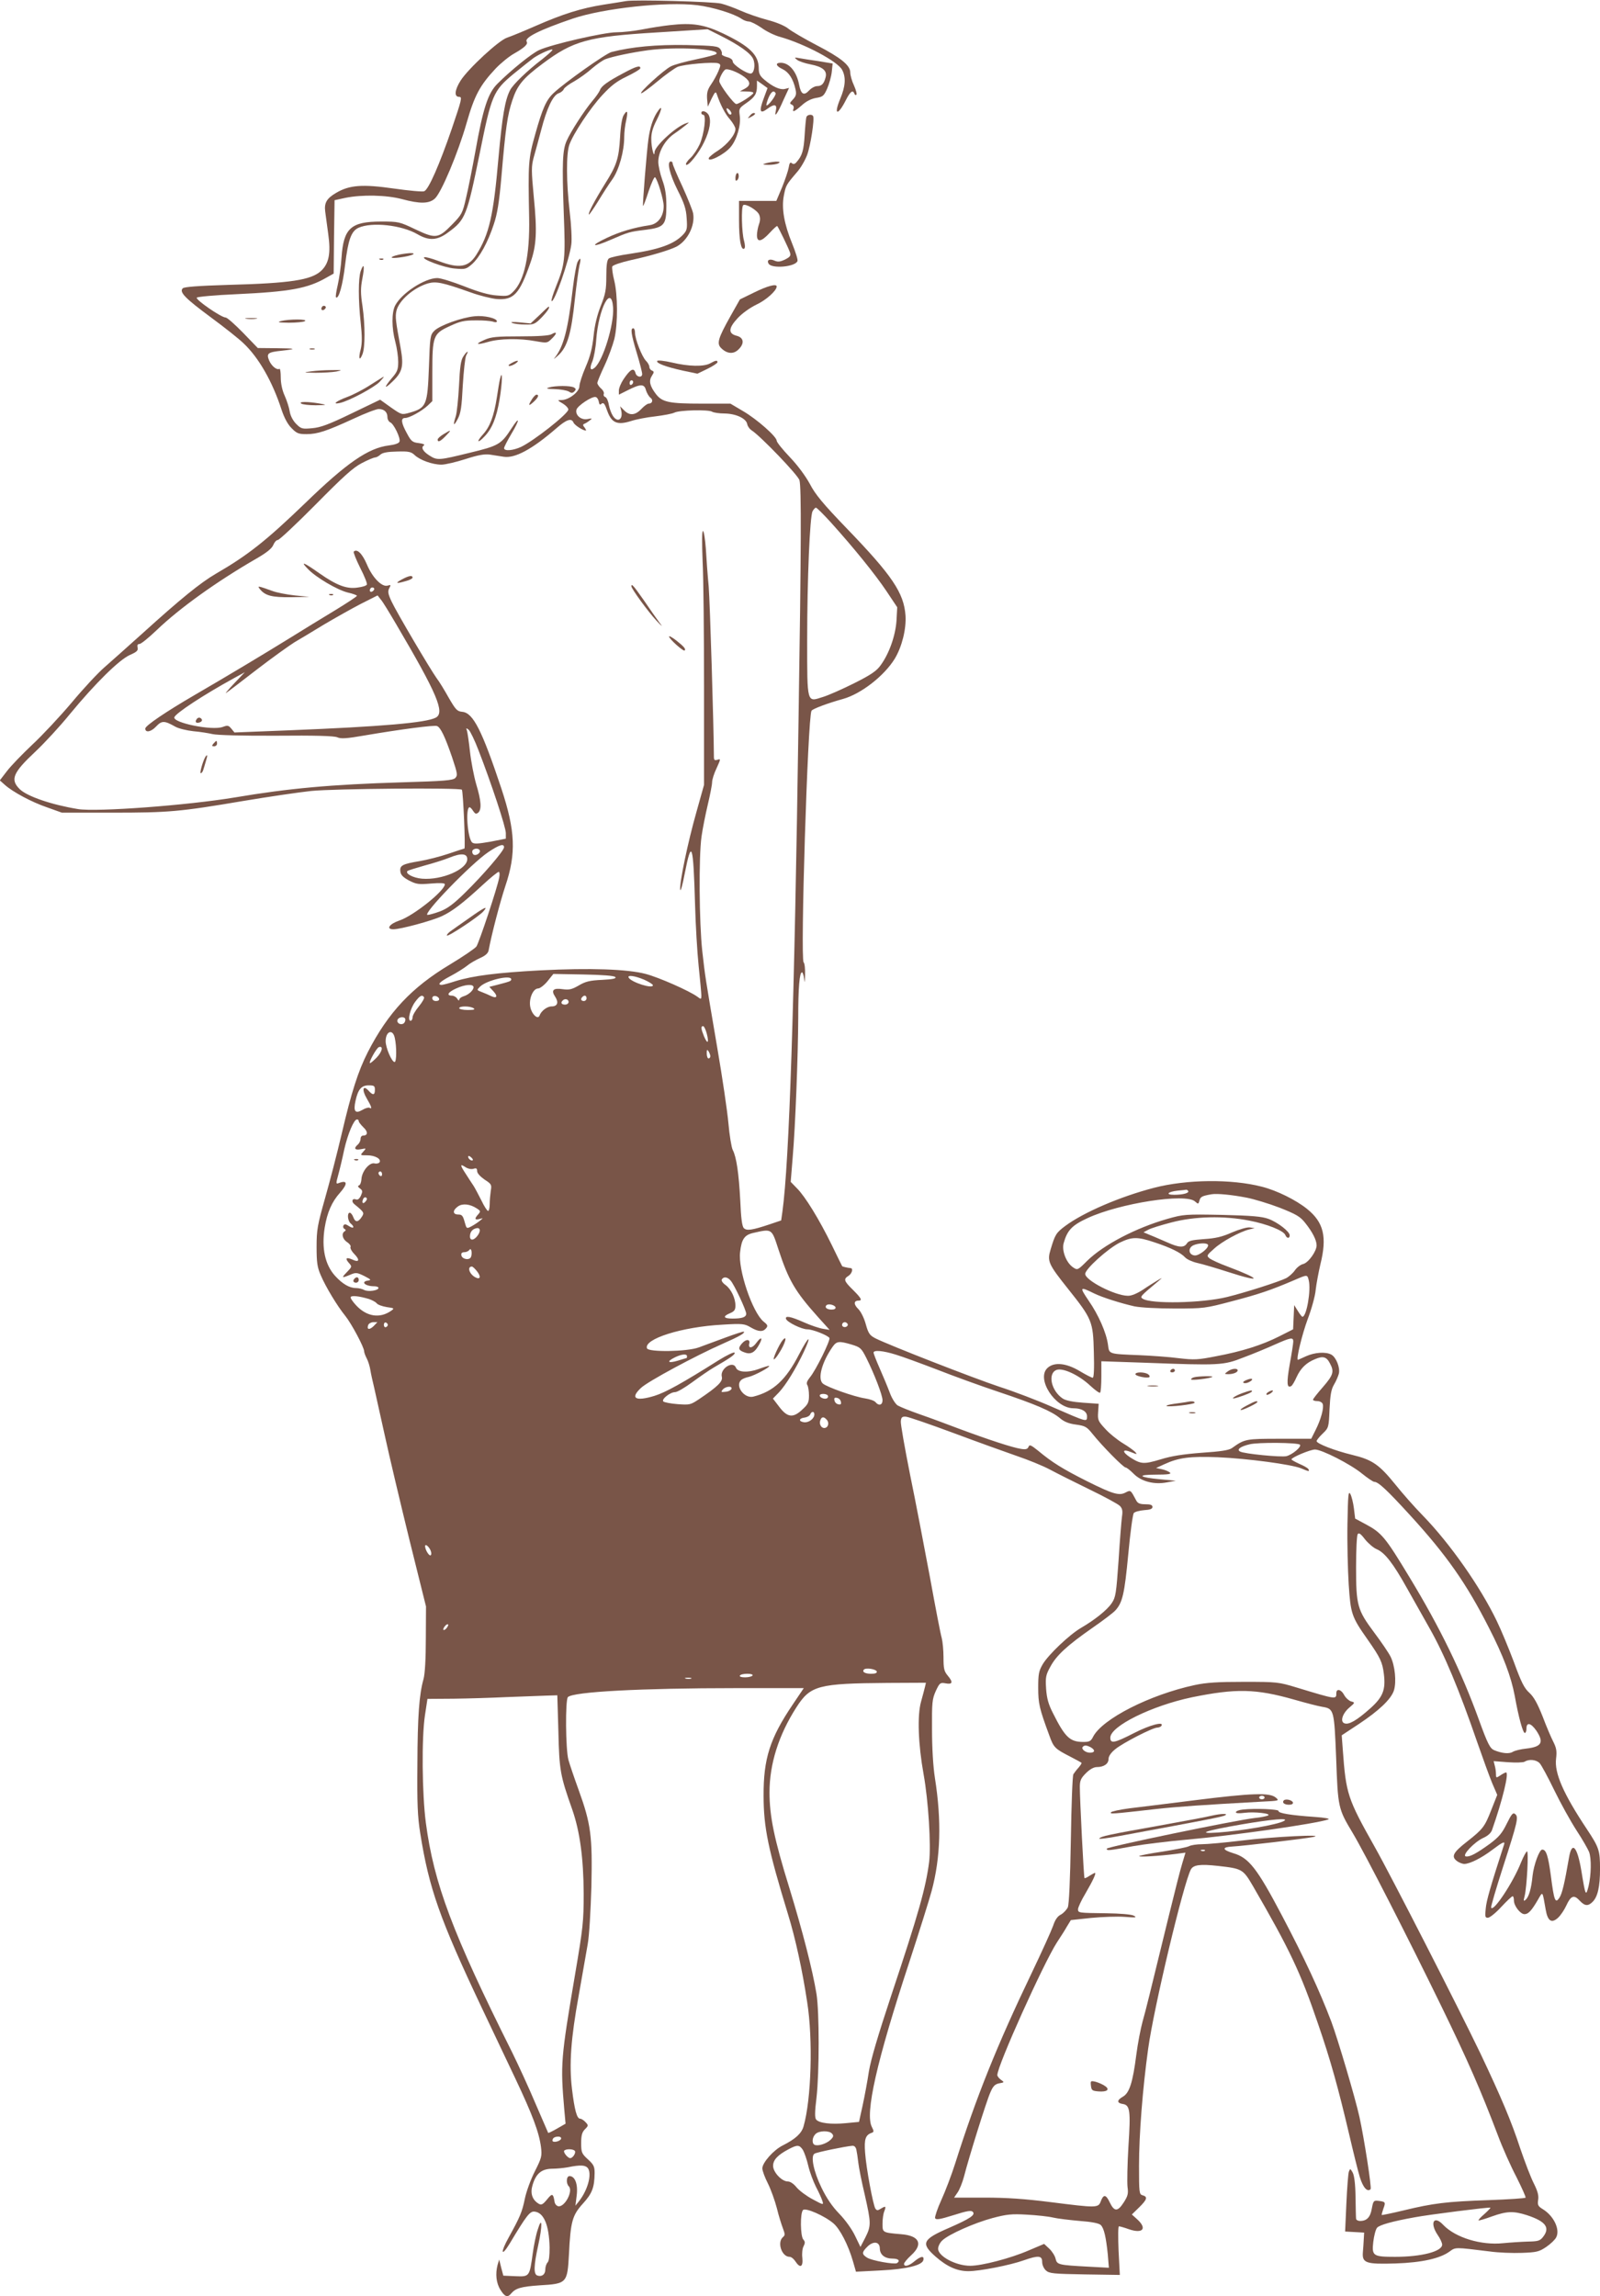 <?xml version="1.0" standalone="no"?>
<!DOCTYPE svg PUBLIC "-//W3C//DTD SVG 20010904//EN"
 "http://www.w3.org/TR/2001/REC-SVG-20010904/DTD/svg10.dtd">
<svg version="1.0" xmlns="http://www.w3.org/2000/svg"
 width="892pt" height="1280pt" viewBox="0 0 892 1280"
 preserveAspectRatio="xMidYMid meet">
<g transform="translate(0,1280) scale(0.1,-0.1)"
fill="#795548" stroke="none">
<path d="M3490 12794 c-14 -2 -70 -12 -125 -20 -126 -20 -227 -52 -380 -119
-66 -29 -137 -58 -158 -65 -45 -14 -216 -172 -259 -239 -34 -54 -37 -91 -8
-91 18 0 14 -15 -41 -177 -69 -201 -130 -340 -154 -349 -9 -4 -85 3 -169 15
-175 25 -247 20 -322 -24 -53 -31 -67 -56 -61 -104 3 -20 10 -76 17 -126 15
-107 4 -164 -40 -205 -55 -51 -172 -69 -517 -78 -166 -5 -246 -11 -254 -19
-21 -21 12 -55 158 -163 76 -56 158 -121 181 -144 84 -79 161 -213 212 -371
15 -45 35 -82 56 -102 28 -29 39 -33 83 -33 61 0 112 17 262 86 64 30 127 54
140 54 31 0 49 -17 49 -46 0 -12 7 -24 15 -28 20 -7 60 -90 52 -108 -3 -9 -26
-17 -59 -21 -114 -14 -234 -96 -467 -322 -217 -209 -319 -290 -499 -394 -84
-49 -195 -139 -407 -331 -82 -74 -179 -160 -213 -190 -35 -30 -117 -118 -182
-196 -65 -77 -164 -183 -220 -235 -55 -52 -119 -118 -141 -147 l-40 -52 28
-25 c45 -40 149 -96 237 -126 l81 -29 278 0 c319 0 377 5 732 65 143 24 314
49 380 56 126 13 828 19 840 7 7 -7 21 -328 14 -328 -2 0 -42 -13 -89 -29 -47
-16 -119 -34 -160 -41 -96 -16 -112 -24 -108 -57 2 -20 15 -33 48 -51 41 -21
53 -23 123 -17 48 4 77 3 77 -4 0 -36 -175 -176 -253 -202 -56 -19 -77 -49
-34 -49 40 0 214 47 270 73 58 27 115 70 230 176 42 39 82 71 87 71 5 0 7 -14
3 -32 -10 -56 -112 -362 -127 -384 -8 -11 -74 -56 -147 -100 -214 -128 -345
-268 -458 -488 -55 -108 -92 -225 -146 -456 -25 -107 -67 -269 -93 -360 -42
-149 -47 -175 -47 -270 0 -88 4 -114 23 -158 28 -66 93 -173 137 -227 34 -42
105 -175 105 -197 0 -7 7 -26 15 -41 8 -15 17 -45 20 -65 3 -20 13 -64 21 -97
7 -33 34 -154 60 -270 25 -115 87 -376 137 -580 l92 -370 -1 -180 c0 -111 -5
-197 -13 -225 -24 -85 -33 -206 -34 -475 -2 -218 1 -292 16 -385 49 -307 108
-475 342 -970 54 -113 138 -290 187 -394 97 -205 133 -301 144 -384 6 -50 4
-60 -34 -135 -23 -45 -48 -114 -56 -153 -15 -74 -27 -102 -90 -216 -47 -84
-43 -113 5 -35 94 157 113 182 139 179 52 -5 81 -75 84 -199 0 -46 -3 -76 -11
-84 -7 -7 -13 -25 -13 -40 0 -28 -20 -42 -45 -33 -21 8 -19 56 5 166 25 112
23 172 -2 90 -10 -29 -22 -89 -28 -133 -18 -131 -18 -130 -97 -127 l-67 3 -12
45 -11 45 -9 -30 c-13 -50 -8 -101 16 -139 24 -39 40 -45 60 -20 25 29 55 38
158 45 153 9 155 12 164 175 9 182 19 216 78 281 51 56 64 89 65 170 0 36 -5
47 -37 76 -35 32 -38 39 -38 91 0 43 5 61 21 77 20 20 20 22 3 40 -9 10 -23
19 -30 19 -18 0 -31 49 -45 164 -17 138 -6 285 37 521 19 110 42 238 50 285 9
48 17 189 21 325 6 281 -2 347 -72 540 -24 66 -49 140 -56 165 -16 58 -18 335
-3 350 29 30 412 50 936 50 l379 0 -62 -92 c-127 -188 -163 -302 -162 -508 0
-178 26 -300 136 -660 41 -133 80 -311 107 -490 33 -209 23 -542 -20 -692 -11
-40 -45 -71 -116 -107 -51 -25 -114 -96 -114 -128 0 -13 14 -51 31 -84 17 -34
39 -96 50 -138 10 -42 26 -92 34 -113 12 -32 12 -38 0 -48 -34 -29 -7 -110 37
-110 9 0 23 -11 32 -25 27 -41 44 -32 39 19 -3 24 0 53 7 65 9 18 9 26 -2 38
-16 20 -18 147 -1 164 14 14 120 -32 170 -75 36 -31 82 -120 108 -210 l17 -59
135 7 c147 7 236 29 241 59 5 24 -15 21 -50 -8 -31 -26 -58 -33 -58 -14 0 6
18 28 40 48 68 62 46 109 -56 117 -105 9 -104 9 -104 59 0 24 4 55 10 69 11
29 8 31 -20 14 -17 -11 -22 -10 -30 1 -13 22 -51 226 -57 311 -6 77 2 100 39
112 10 4 10 10 -1 31 -40 75 26 366 209 922 54 165 110 343 124 395 50 186 56
390 18 630 -10 64 -16 169 -16 270 -1 151 1 169 21 214 21 45 25 48 53 43 40
-8 45 5 15 41 -22 26 -25 40 -25 104 0 40 -5 89 -10 108 -6 19 -35 170 -65
335 -31 165 -80 423 -111 573 -30 151 -54 286 -52 300 2 22 8 27 29 25 14 -1
133 -42 265 -91 131 -49 290 -106 353 -128 62 -21 146 -55 185 -76 39 -21 139
-71 221 -111 83 -40 158 -81 168 -91 14 -14 17 -28 12 -60 -3 -22 -12 -132
-19 -244 -13 -184 -16 -206 -38 -238 -25 -38 -94 -93 -171 -138 -64 -37 -182
-149 -214 -203 -22 -38 -25 -55 -25 -131 0 -87 6 -115 62 -266 24 -67 31 -74
115 -117 33 -17 62 -33 64 -35 3 -2 -5 -14 -16 -27 -11 -12 -24 -29 -29 -37
-5 -8 -11 -172 -14 -365 -4 -229 -10 -359 -17 -377 -7 -14 -24 -32 -38 -40
-19 -9 -33 -29 -44 -63 -10 -28 -63 -145 -118 -260 -196 -409 -310 -693 -428
-1065 -20 -63 -55 -155 -77 -203 -22 -48 -37 -94 -35 -101 5 -11 25 -8 102 16
75 24 99 28 108 19 17 -17 -14 -38 -133 -90 -148 -64 -158 -86 -74 -160 64
-56 120 -81 183 -81 62 0 232 33 310 61 80 28 101 26 101 -9 0 -17 9 -37 21
-48 19 -17 41 -19 217 -22 l195 -3 -7 135 c-3 75 -3 136 2 136 5 0 30 -7 55
-16 78 -27 104 3 47 55 l-30 27 40 39 c45 44 50 60 20 68 -19 5 -20 14 -20
164 0 174 20 430 51 653 31 227 197 922 238 999 14 26 52 31 151 20 135 -15
140 -18 195 -112 205 -354 265 -480 363 -768 70 -203 113 -359 173 -614 23
-99 50 -208 60 -241 18 -58 42 -85 60 -67 7 7 -36 284 -62 402 -23 105 -121
436 -157 532 -66 174 -149 352 -276 593 -138 262 -184 321 -271 346 -62 19
-64 34 -5 37 69 4 399 43 450 53 83 17 -226 2 -400 -20 -91 -11 -189 -20 -218
-20 -29 0 -62 -5 -73 -11 -11 -6 -77 -19 -146 -30 -70 -10 -129 -22 -132 -25
-6 -7 111 0 206 12 l52 7 -18 -60 c-10 -32 -43 -162 -74 -289 -115 -471 -127
-521 -147 -592 -11 -40 -27 -123 -35 -185 -20 -157 -39 -215 -76 -235 -33 -19
-33 -35 0 -40 41 -6 45 -37 32 -235 -6 -101 -8 -203 -5 -228 5 -37 2 -50 -22
-87 -33 -51 -52 -51 -77 1 -21 45 -35 47 -50 7 -14 -38 -21 -38 -281 -5 -142
18 -244 25 -367 25 l-170 0 19 28 c11 15 28 57 37 92 25 99 124 417 146 466
15 35 25 46 49 51 30 5 30 6 10 20 -11 8 -20 20 -20 26 0 52 257 622 332 739
19 29 45 69 56 89 l22 36 112 12 c62 6 147 9 188 6 63 -5 71 -4 50 7 -15 7
-76 12 -150 13 -160 2 -160 2 -160 23 0 9 18 49 41 87 42 72 62 115 53 115 -2
0 -16 -7 -30 -16 -13 -9 -26 -15 -28 -13 -4 4 -26 437 -26 508 0 36 6 49 34
77 22 22 44 34 61 34 39 0 65 18 65 45 0 15 13 35 38 55 41 34 208 120 234
120 9 0 20 5 23 10 16 26 -64 5 -152 -40 -111 -57 -133 -61 -133 -26 0 64 231
178 455 225 246 50 355 48 570 -13 66 -19 136 -37 156 -40 66 -11 67 -15 78
-286 10 -276 11 -282 92 -417 71 -119 306 -579 493 -963 151 -310 221 -471
316 -721 26 -70 73 -175 104 -234 30 -60 53 -111 51 -115 -2 -4 -96 -10 -207
-14 -233 -8 -306 -17 -472 -57 -66 -16 -121 -27 -123 -26 -1 2 3 17 9 35 14
37 12 39 -27 44 -27 3 -29 0 -37 -42 -8 -49 -28 -70 -65 -70 -13 0 -23 6 -23
13 -1 6 -2 62 -3 122 -1 72 -7 118 -16 135 -13 23 -14 23 -21 5 -4 -11 -10
-91 -14 -177 l-7 -157 53 -3 53 -3 -2 -35 c-1 -19 -3 -53 -5 -74 -5 -61 17
-68 182 -63 148 5 249 28 302 67 33 24 28 24 222 0 49 -7 130 -10 180 -8 82 3
96 6 136 33 25 17 50 41 56 54 22 43 -13 118 -74 156 -28 17 -31 24 -27 52 4
24 -2 48 -24 92 -17 33 -50 120 -75 193 -51 156 -107 287 -222 530 -122 254
-497 988 -590 1153 -152 270 -160 295 -178 541 l-6 81 94 62 c113 75 181 139
197 188 15 48 6 139 -19 189 -11 22 -52 82 -91 134 -94 126 -101 151 -101 364
0 94 4 177 9 184 6 10 17 3 41 -29 19 -23 48 -48 66 -55 44 -19 90 -77 169
-219 37 -66 93 -165 124 -220 83 -146 165 -342 267 -638 31 -89 68 -191 83
-227 l28 -65 -34 -86 c-36 -92 -46 -105 -135 -175 -76 -59 -88 -82 -58 -106
12 -10 32 -18 44 -18 31 1 94 32 156 79 57 43 72 50 65 29 -77 -238 -98 -312
-102 -355 -5 -47 -4 -53 12 -53 10 0 44 27 74 60 31 33 59 60 64 60 4 0 7 -11
7 -24 0 -30 36 -76 59 -76 21 0 39 19 74 79 29 50 25 54 44 -53 11 -65 33 -79
69 -46 15 14 35 44 46 68 25 55 43 62 74 28 29 -31 47 -33 73 -7 28 28 41 84
41 183 0 103 -5 119 -74 223 -131 197 -181 312 -171 392 5 41 2 59 -15 93 -12
23 -39 86 -60 142 -29 73 -49 109 -74 132 -28 25 -45 58 -86 171 -29 77 -72
181 -96 230 -91 189 -258 428 -410 585 -51 52 -120 131 -155 175 -90 111 -128
138 -240 165 -99 24 -199 63 -199 77 0 5 15 24 34 42 33 32 34 34 38 136 4 79
9 110 25 137 11 18 23 46 27 61 8 33 -15 91 -42 106 -31 17 -92 13 -141 -9
-24 -11 -44 -20 -45 -20 -12 0 24 145 54 226 21 55 42 129 45 165 4 35 16 98
26 141 38 153 19 234 -74 309 -62 50 -169 103 -252 124 -170 44 -420 41 -601
-6 -189 -49 -394 -137 -497 -214 -49 -37 -55 -46 -80 -130 -20 -65 -13 -81 97
-219 134 -168 140 -182 144 -353 3 -93 0 -143 -6 -143 -6 0 -39 17 -74 38 -74
44 -141 51 -178 17 -65 -59 41 -225 144 -225 47 0 76 -18 76 -45 0 -33 2 -33
-193 52 -81 36 -215 87 -296 113 -144 48 -616 232 -691 270 -31 16 -39 27 -53
77 -9 34 -27 71 -42 86 -27 26 -26 47 1 47 23 0 16 13 -31 60 -50 49 -54 60
-25 78 19 12 28 41 13 43 -19 2 -45 8 -48 11 -1 2 -28 55 -58 118 -70 143
-148 270 -194 316 l-35 36 11 136 c15 173 30 568 31 778 0 168 7 254 21 254 4
0 10 -17 12 -37 2 -27 4 -20 5 22 1 34 -2 65 -8 71 -19 19 23 1369 44 1402 6
11 93 43 176 66 100 28 229 128 288 224 40 66 65 166 60 241 -9 126 -74 223
-328 486 -132 137 -175 189 -205 247 -24 44 -67 103 -112 150 -40 42 -73 83
-73 91 0 23 -110 120 -187 165 l-71 42 -159 0 c-183 0 -221 8 -256 53 -35 46
-41 74 -23 102 13 20 13 24 1 29 -8 3 -15 12 -15 21 0 8 -8 23 -19 34 -22 22
-61 121 -61 156 0 14 -4 25 -10 25 -16 0 -12 -32 20 -138 17 -56 30 -108 30
-117 0 -22 -31 -18 -37 5 -9 33 -28 24 -67 -34 -14 -21 -26 -49 -26 -63 l0
-23 48 24 c73 37 94 37 103 1 5 -16 16 -35 25 -42 17 -12 11 -33 -10 -33 -7 0
-25 -13 -41 -30 -34 -36 -66 -38 -96 -7 l-22 22 6 -23 c12 -51 -21 -71 -47
-29 -8 12 -18 39 -22 60 -3 21 -12 41 -20 44 -7 2 -11 10 -8 17 3 7 -4 21 -16
31 -11 10 -20 24 -20 30 0 7 18 50 40 97 22 47 46 114 55 149 20 85 19 246 -1
326 -9 35 -13 70 -11 77 3 8 47 23 104 36 111 24 214 55 254 75 62 33 105 118
93 186 -4 19 -31 86 -60 150 -30 63 -54 121 -54 127 0 7 -4 12 -10 12 -24 0
-7 -71 37 -159 38 -75 48 -106 51 -158 4 -57 2 -67 -19 -90 -51 -54 -131 -83
-298 -108 -57 -8 -110 -20 -117 -26 -10 -8 -14 -37 -14 -99 0 -75 -5 -100 -31
-165 -20 -51 -34 -107 -40 -168 -7 -66 -18 -112 -44 -172 -19 -44 -35 -93 -35
-108 0 -31 -59 -77 -100 -77 -24 0 -24 -1 8 -20 18 -11 32 -27 30 -34 -6 -27
-192 -173 -263 -207 -45 -21 -95 -25 -95 -7 0 6 19 43 41 80 47 78 48 104 1
31 -58 -90 -72 -98 -234 -137 -171 -42 -180 -43 -223 -16 -37 23 -50 46 -32
57 7 5 -4 10 -28 13 -36 4 -43 10 -67 55 -32 58 -35 85 -10 85 24 0 91 37 125
68 l27 26 0 158 c0 205 5 218 97 260 57 27 81 32 143 32 41 1 85 -3 98 -7 13
-5 22 -4 22 2 0 17 -71 34 -125 28 -72 -7 -194 -51 -224 -81 -23 -24 -24 -31
-30 -204 -8 -212 -14 -226 -109 -253 -43 -12 -44 -11 -103 30 l-60 43 -160
-77 c-126 -61 -172 -78 -219 -82 -55 -5 -61 -4 -89 24 -18 18 -32 45 -36 69
-3 21 -16 61 -28 88 -14 30 -22 69 -22 102 0 28 -3 50 -7 48 -15 -9 -45 16
-58 47 -16 39 -7 46 70 54 88 10 82 13 -29 14 l-104 1 -82 85 c-46 47 -89 85
-97 85 -25 0 -171 101 -161 111 5 5 104 14 219 19 301 14 399 32 503 92 l41
23 2 205 3 204 60 13 c93 19 230 16 316 -7 100 -27 151 -26 183 3 36 32 130
256 177 421 44 154 74 210 163 305 28 29 74 67 103 83 56 32 78 52 69 66 -14
22 71 65 256 128 171 58 522 96 695 75 88 -11 204 -47 247 -76 11 -8 30 -15
41 -15 11 0 42 -16 70 -35 27 -20 74 -43 105 -51 137 -39 321 -137 345 -184
22 -42 18 -92 -11 -161 -38 -91 -14 -97 31 -8 25 49 39 60 48 37 2 -7 7 -10
11 -6 4 3 -2 26 -13 51 -12 25 -21 58 -21 73 0 40 -52 82 -189 153 -67 35
-137 76 -156 91 -21 17 -67 36 -117 49 -46 12 -112 35 -148 51 -36 16 -85 34
-110 40 -45 11 -482 23 -530 14z m-72 -1709 c6 -93 -56 -296 -103 -335 -24
-20 -30 -4 -12 37 8 21 18 74 21 119 13 175 85 313 94 179z m112 -414 c0 -6
-4 -13 -10 -16 -5 -3 -10 1 -10 9 0 9 5 16 10 16 6 0 10 -4 10 -9z m-192 -109
c3 -18 7 -21 16 -12 11 8 18 -1 32 -42 24 -66 56 -79 132 -55 27 9 88 21 135
26 48 6 96 15 107 21 27 14 190 18 210 5 8 -5 40 -10 70 -10 64 -1 121 -28
126 -60 2 -11 13 -27 26 -35 49 -32 258 -249 265 -277 11 -38 10 -366 -5
-1328 -23 -1597 -52 -2472 -90 -2749 l-7 -49 -65 -22 c-96 -32 -127 -37 -143
-21 -10 10 -16 56 -20 154 -8 150 -21 242 -42 282 -7 14 -18 80 -24 148 -6 68
-34 257 -62 420 -70 412 -67 392 -84 542 -17 158 -20 523 -4 637 6 43 22 123
35 178 13 55 24 111 24 125 0 14 11 49 25 78 23 51 24 53 5 47 -16 -5 -20 -2
-20 17 -1 175 -22 861 -29 948 -6 63 -13 159 -16 213 -4 53 -11 97 -16 97 -6
0 -6 -66 -2 -167 5 -93 8 -411 8 -708 l0 -540 -42 -150 c-49 -172 -95 -395
-91 -434 2 -14 13 25 25 88 39 199 48 171 58 -174 3 -110 12 -263 20 -340 8
-77 15 -151 15 -164 0 -22 -1 -23 -22 -7 -47 34 -216 108 -288 127 -102 27
-312 34 -586 20 -245 -13 -376 -30 -474 -60 -36 -12 -71 -21 -77 -21 -29 0 -9
19 50 50 34 18 75 44 90 56 15 13 48 32 72 43 30 13 46 27 49 43 17 92 64 270
93 358 62 183 56 309 -22 545 -108 324 -157 421 -217 427 -30 3 -37 11 -76 78
-23 41 -53 91 -68 110 -37 52 -223 367 -251 427 -20 43 -22 56 -13 74 10 19
10 20 -8 15 -32 -11 -86 44 -117 119 -26 60 -55 88 -73 70 -3 -3 13 -44 36
-90 24 -47 41 -89 37 -94 -3 -6 -25 -13 -50 -16 -61 -10 -118 12 -214 79 -89
63 -109 70 -65 25 44 -47 165 -118 223 -132 28 -6 51 -15 51 -18 0 -4 -55 -40
-122 -81 -68 -41 -179 -109 -248 -152 -152 -94 -347 -211 -538 -322 -156 -91
-272 -169 -272 -185 0 -25 32 -19 60 11 32 34 46 34 108 -1 18 -10 63 -21 100
-25 37 -3 85 -11 107 -16 24 -6 168 -10 356 -9 215 2 323 -1 340 -9 19 -9 52
-7 149 10 205 35 390 59 406 53 20 -7 45 -59 85 -176 30 -90 31 -99 17 -114
-14 -13 -60 -17 -300 -24 -392 -12 -626 -33 -928 -84 -264 -44 -771 -82 -875
-65 -147 24 -285 71 -326 112 -53 53 -37 91 89 209 49 46 136 140 192 209 141
171 274 302 334 329 39 17 47 25 43 41 -3 14 0 20 10 20 9 0 52 35 97 78 127
122 335 271 555 398 59 34 87 57 95 77 6 15 17 27 25 27 8 0 103 89 211 198
153 155 208 205 256 230 34 18 68 32 75 32 7 0 20 7 30 16 12 11 40 16 92 17
65 2 79 -1 99 -20 30 -28 99 -53 149 -53 21 0 81 14 134 31 71 23 107 29 136
25 21 -3 56 -9 77 -12 63 -10 159 42 293 158 57 50 85 59 96 33 5 -14 52 -45
69 -45 3 0 0 7 -7 17 -10 11 -10 17 -3 20 6 2 20 10 30 18 18 14 17 14 -11 9
-36 -7 -70 23 -61 53 7 22 85 74 106 70 8 -1 16 -13 18 -25z m1294 -674 c128
-142 247 -289 310 -383 l60 -90 -4 -75 c-6 -84 -41 -184 -89 -249 -22 -31 -54
-53 -148 -100 -66 -33 -145 -68 -176 -77 -87 -28 -85 -37 -85 315 0 346 15
693 30 721 6 11 14 20 19 20 5 0 42 -37 83 -82z m-2551 -381 c-13 -13 -26 -3
-16 12 3 6 11 8 17 5 6 -4 6 -10 -1 -17z m128 -187 c229 -389 272 -492 221
-520 -54 -29 -300 -50 -819 -71 l-304 -12 -17 21 c-16 19 -21 20 -48 10 -59
-22 -280 23 -270 54 8 23 165 126 333 218 l60 33 -60 -63 c-33 -35 -53 -59
-45 -53 8 5 86 64 172 131 86 66 181 134 210 152 29 17 103 61 163 98 61 36
153 88 205 115 l95 48 18 -23 c11 -12 49 -75 86 -138z m459 -703 c72 -186 152
-428 152 -461 l0 -31 -87 -17 c-69 -12 -91 -13 -101 -4 -26 25 -38 196 -14
196 4 0 13 -9 20 -21 11 -16 16 -18 28 -9 20 18 17 65 -11 158 -13 45 -29 128
-35 183 -6 55 -14 108 -17 117 -6 15 -4 15 10 4 9 -8 34 -60 55 -115z m142
-540 c0 -19 -117 -155 -218 -254 -63 -62 -97 -87 -138 -103 -30 -11 -62 -20
-70 -20 -34 0 243 286 338 350 63 42 88 49 88 27z m-136 -16 c9 -15 -23 -36
-36 -23 -5 5 -7 15 -4 21 9 13 33 14 40 2z m-69 -50 c0 -57 -141 -118 -252
-109 -50 4 -96 29 -81 43 3 3 45 16 94 30 49 13 112 33 139 44 66 27 100 24
100 -8z m825 -657 c8 -8 -11 -13 -73 -16 -68 -3 -93 -9 -130 -31 -38 -22 -53
-26 -90 -21 -53 8 -66 -6 -42 -42 21 -32 13 -54 -20 -54 -25 0 -58 -25 -67
-51 -9 -24 -42 5 -51 45 -11 45 14 106 43 106 10 0 34 18 52 40 l33 41 167 -3
c106 -2 171 -7 178 -14z m161 -15 c27 -12 49 -26 49 -31 0 -22 -119 16 -135
42 -10 17 34 11 86 -11z m-741 2 c0 -10 -6 -12 -79 -31 l-43 -11 23 -25 c26
-28 19 -42 -14 -26 -12 6 -35 16 -51 22 -29 11 -29 11 -10 30 36 36 174 68
174 41z m-210 -44 c0 -17 -28 -43 -57 -51 -13 -4 -23 -13 -23 -19 0 -7 -5 -4
-11 6 -5 9 -19 17 -29 17 -34 0 -22 20 23 40 49 23 97 26 97 7z m-276 -56 c3
-5 -10 -28 -29 -51 -19 -23 -35 -50 -35 -61 0 -10 -5 -19 -11 -19 -19 0 -2 69
26 106 26 35 39 41 49 25z m84 -8 c2 -8 -5 -13 -17 -13 -12 0 -21 6 -21 16 0
18 31 15 38 -3z m822 2 c0 -8 -7 -15 -15 -15 -16 0 -20 12 -8 23 11 12 23 8
23 -8z m-100 -20 c0 -8 -9 -15 -20 -15 -20 0 -26 11 -13 23 12 13 33 7 33 -8z
m-530 -35 c11 -7 2 -10 -32 -10 -27 0 -48 5 -48 10 0 13 60 13 80 0z m-380
-64 c0 -8 -5 -18 -10 -21 -17 -11 -40 3 -34 20 8 19 44 20 44 1z m1680 -77
c14 -53 5 -63 -15 -16 -17 42 -19 57 -5 57 5 0 14 -18 20 -41z m-1739 -25 c11
-49 10 -134 -1 -134 -16 0 -50 80 -50 116 0 56 40 71 51 18z m-102 -110 c-18
-18 -34 -32 -37 -30 -6 7 37 84 50 89 27 9 19 -26 -13 -59z m1861 9 c0 -7 -4
-13 -10 -13 -5 0 -10 12 -10 28 0 21 2 24 10 12 5 -8 10 -21 10 -27z m-1870
-188 c0 -30 -11 -32 -35 -5 -32 35 -39 6 -11 -42 28 -47 32 -63 16 -53 -5 3
-24 -2 -40 -12 -40 -23 -51 -8 -38 51 14 64 33 86 73 86 31 0 35 -3 35 -25z
m-90 -175 c0 -5 12 -20 26 -34 26 -24 26 -46 -2 -46 -8 0 -14 -8 -14 -19 0
-10 -7 -24 -15 -31 -25 -21 -17 -33 17 -26 31 6 31 6 13 -14 -18 -20 -18 -20
22 -20 43 0 80 -20 69 -39 -4 -6 -17 -9 -29 -6 -28 6 -70 -45 -72 -88 -1 -17
-7 -33 -14 -35 -8 -3 -6 -8 6 -17 15 -11 15 -17 5 -40 -8 -17 -18 -25 -27 -21
-21 8 -28 -11 -10 -26 55 -45 57 -48 42 -71 -20 -31 -36 -32 -47 -3 -5 14 -14
26 -20 26 -16 0 -12 -46 5 -60 24 -20 17 -32 -9 -15 -18 12 -26 13 -31 4 -4
-6 -2 -15 5 -19 9 -5 9 -9 1 -14 -19 -12 -12 -43 14 -60 14 -9 23 -22 19 -27
-3 -6 6 -24 22 -40 32 -33 26 -48 -12 -30 -34 15 -42 7 -19 -19 18 -20 18 -21
-10 -50 -33 -34 -31 -36 17 -16 32 14 38 13 79 -7 37 -19 40 -23 22 -25 -45
-6 -18 -32 33 -32 13 0 24 -4 24 -9 0 -15 -57 -23 -79 -12 -11 6 -31 11 -46
11 -37 0 -76 23 -117 68 -56 62 -76 154 -58 268 14 86 40 145 86 196 44 50 41
72 -8 53 -15 -6 -16 -3 -2 47 8 29 23 92 33 140 20 88 54 168 71 168 6 0 10
-4 10 -10z m636 -217 c-7 -7 -26 7 -26 19 0 6 6 6 15 -2 9 -7 13 -15 11 -17z
m4 -48 c15 5 20 2 20 -13 0 -12 17 -30 41 -47 39 -25 41 -29 35 -63 -3 -21 -6
-54 -6 -74 0 -21 -4 -38 -9 -38 -5 0 -22 26 -37 58 -16 31 -35 68 -44 82 -9
14 -29 43 -43 66 -33 50 -34 59 -2 38 14 -9 32 -13 45 -9z m-510 -31 c0 -8 -4
-12 -10 -9 -5 3 -10 10 -10 16 0 5 5 9 10 9 6 0 10 -7 10 -16z m4494 -93 c7
-11 -28 -21 -78 -21 -51 0 -36 17 19 23 22 2 43 4 47 5 4 1 9 -2 12 -7z m326
-37 c41 -8 124 -33 184 -56 91 -36 114 -49 141 -83 41 -51 65 -97 65 -127 0
-33 -46 -97 -75 -104 -14 -3 -35 -19 -46 -35 -11 -16 -33 -35 -47 -43 -39 -20
-233 -82 -332 -106 -138 -34 -424 -40 -470 -9 -16 10 -11 15 81 92 32 27 33
28 4 11 -16 -10 -54 -33 -83 -53 -34 -22 -65 -35 -85 -34 -72 1 -237 86 -237
122 0 27 125 140 192 174 68 33 99 34 194 2 91 -30 147 -58 171 -84 10 -11 41
-25 68 -31 28 -6 106 -29 174 -51 189 -61 186 -41 -5 31 -44 16 -89 37 -100
45 -18 15 -18 17 24 54 43 40 144 95 197 108 l30 7 -27 4 c-15 2 -58 -10 -100
-28 -56 -25 -93 -33 -156 -37 -67 -5 -86 -9 -95 -24 -16 -25 -44 -24 -110 6
-31 13 -73 32 -94 40 l-38 16 26 14 c14 8 72 26 130 41 129 34 292 38 434 10
99 -19 192 -56 201 -81 8 -19 24 -20 24 -1 0 21 -67 73 -119 92 -36 13 -92 18
-258 22 -206 4 -215 3 -304 -22 -178 -51 -357 -145 -448 -234 -52 -52 -54 -53
-78 -37 -38 25 -65 93 -53 136 20 71 46 99 133 139 179 83 547 140 599 93 18
-16 19 -16 25 5 5 21 15 26 68 35 31 5 113 -3 195 -19z m-4911 -20 c-14 -18
-24 -11 -15 11 3 9 11 13 16 10 8 -5 7 -11 -1 -21z m619 -40 c22 -14 22 -17 8
-33 -22 -24 -20 -33 7 -26 22 6 22 6 2 -10 -11 -9 -32 -23 -47 -31 -27 -14
-27 -14 -38 26 -9 33 -15 40 -35 40 -32 0 -33 23 -2 45 25 18 67 14 105 -11z
m7 -148 c-20 -30 -45 -35 -45 -8 0 22 11 38 30 44 25 9 33 -9 15 -36z m1674
-78 c57 -174 92 -235 221 -379 l65 -72 -37 6 c-20 3 -68 19 -106 36 -74 33
-106 39 -100 19 6 -18 87 -58 119 -58 30 0 113 -33 123 -48 7 -12 -76 -181
-109 -220 -16 -20 -21 -33 -14 -43 5 -8 9 -34 9 -58 0 -37 -5 -49 -36 -77 -52
-50 -84 -46 -129 13 l-36 47 34 35 c39 42 93 130 138 225 47 101 28 91 -26
-13 -74 -144 -144 -208 -255 -236 -51 -13 -105 62 -67 93 6 6 26 14 42 17 32
8 119 54 113 61 -2 2 -28 -6 -58 -17 -59 -22 -117 -19 -127 7 -16 42 -90 -5
-79 -50 7 -26 -21 -54 -128 -126 -47 -31 -51 -32 -119 -27 -38 3 -74 10 -79
15 -12 12 38 52 66 52 12 0 54 25 95 55 41 30 94 67 120 82 95 55 122 74 116
83 -3 5 -43 -14 -88 -42 -205 -129 -297 -180 -359 -199 -105 -32 -137 -14 -75
44 37 36 307 181 457 247 93 41 124 59 117 67 -3 2 -49 -13 -103 -33 -55 -20
-121 -45 -149 -55 -65 -24 -280 -27 -288 -5 -20 52 195 120 420 132 113 7 124
5 158 -15 43 -25 68 -27 86 -5 11 13 9 19 -14 37 -62 51 -143 289 -131 387 8
74 25 97 76 108 102 23 100 24 137 -90z m2395 24 c10 -16 -50 -64 -75 -60 -33
4 -37 41 -7 56 28 13 75 15 82 4z m-4108 -68 c-8 -21 -50 -14 -54 9 -2 11 3
17 17 17 11 0 23 6 28 13 10 15 17 -17 9 -39z m33 -80 c24 -30 19 -49 -9 -34
-34 18 -47 60 -19 60 4 0 17 -12 28 -26z m4637 -50 c14 -55 -12 -204 -35 -204
-3 0 -15 15 -26 33 l-20 32 -3 -68 -3 -67 -77 -39 c-97 -49 -208 -84 -352
-111 -101 -20 -122 -21 -208 -11 -52 7 -152 14 -221 17 -173 7 -167 5 -174 58
-9 67 -53 167 -108 246 -52 77 -50 80 31 40 45 -22 149 -55 225 -72 36 -7 127
-12 225 -12 161 0 169 1 320 41 149 39 214 61 345 117 74 32 73 32 81 0z
m-3223 -2 c20 -22 87 -165 87 -185 0 -19 -22 -27 -76 -27 -51 0 -57 12 -14 30
24 10 30 19 30 42 0 42 -24 92 -55 115 -16 11 -25 25 -21 31 10 17 31 15 49
-6z m-2016 -103 c17 -6 37 -16 43 -24 6 -8 32 -17 56 -21 43 -6 44 -7 24 -21
-62 -43 -134 -33 -193 29 -20 21 -35 43 -32 48 6 10 48 5 102 -11z m2601 -46
c2 -8 -6 -13 -22 -13 -26 0 -40 12 -29 24 11 11 46 2 51 -11z m-2575 -105
c-24 -23 -40 -20 -30 7 4 8 17 15 29 15 l22 0 -21 -22z m79 7 c0 -5 -5 -11
-11 -13 -6 -2 -11 4 -11 13 0 9 5 15 11 13 6 -2 11 -8 11 -13z m2563 6 c7 -12
-12 -24 -25 -16 -11 7 -4 25 10 25 5 0 11 -4 15 -9z m2485 -99 c0 -10 -9 -68
-20 -128 -18 -103 -16 -135 9 -120 6 4 19 26 29 49 23 50 54 81 104 101 44 19
64 13 83 -25 24 -45 18 -64 -40 -131 -30 -34 -55 -66 -55 -70 0 -5 11 -8 24
-8 13 0 27 -7 30 -16 8 -21 -10 -87 -40 -146 l-24 -48 -178 0 c-186 0 -193 -1
-264 -52 -17 -12 -62 -19 -168 -26 -104 -8 -169 -18 -230 -37 -94 -28 -109
-27 -169 11 -48 32 -45 50 6 29 32 -13 34 -13 23 0 -7 8 -38 31 -70 50 -31 19
-76 55 -99 81 -39 42 -42 49 -39 92 l3 47 -87 6 c-57 4 -96 12 -113 23 -65 43
-86 141 -34 160 36 12 124 -29 187 -88 27 -25 52 -43 55 -39 4 3 7 44 7 91 l0
84 238 -8 c424 -16 442 -15 554 29 54 20 133 53 175 72 90 40 103 42 103 17z
m-2462 -17 c49 -15 54 -20 82 -75 44 -88 90 -207 90 -235 0 -28 -21 -33 -39
-11 -6 8 -32 17 -58 21 -61 9 -213 63 -236 83 -30 27 -5 119 55 205 22 31 35
33 106 12z m246 -56 c37 -11 140 -49 229 -83 89 -35 243 -91 342 -124 209 -70
297 -108 344 -147 23 -20 50 -31 90 -36 50 -7 60 -12 91 -51 57 -71 173 -188
185 -188 6 0 26 -16 45 -35 42 -43 114 -62 186 -48 l49 9 -86 8 c-121 11 -135
26 -25 26 66 0 87 3 79 11 -6 6 -26 15 -45 19 l-33 7 46 21 c80 37 143 45 299
39 164 -7 411 -40 464 -62 42 -18 49 -19 40 -4 -3 6 -26 19 -50 29 -24 11 -44
22 -44 25 0 11 105 55 131 55 38 0 197 -81 262 -134 31 -25 62 -46 68 -46 23
0 71 -45 200 -186 203 -222 314 -380 439 -626 81 -158 125 -275 145 -383 21
-117 45 -205 56 -205 5 0 9 11 9 25 0 37 25 31 55 -12 44 -66 30 -90 -56 -100
-30 -3 -63 -11 -75 -18 -20 -13 -60 -9 -104 9 -23 10 -36 34 -86 172 -95 262
-215 510 -386 792 -136 225 -155 248 -247 297 l-56 30 -7 57 c-4 32 -13 68
-20 80 -11 20 -13 -6 -16 -167 -2 -104 2 -256 7 -337 11 -165 16 -180 106
-308 70 -100 82 -125 90 -191 11 -88 -5 -129 -77 -193 -74 -66 -119 -92 -143
-82 -25 9 -11 55 28 88 32 27 32 28 9 34 -12 4 -29 19 -38 35 -16 32 -44 39
-44 11 0 -36 1 -36 -220 31 -102 31 -110 32 -295 32 -146 0 -210 -4 -275 -18
-250 -54 -514 -188 -566 -288 -12 -25 -21 -29 -54 -29 -75 0 -102 25 -170 161
-25 49 -34 81 -38 135 -4 65 -2 77 24 124 34 63 94 118 233 215 58 40 116 84
128 97 41 44 52 92 73 314 11 119 25 223 31 230 6 7 32 14 57 16 34 2 47 7 47
18 0 11 -11 15 -40 15 -29 0 -42 5 -50 20 -32 60 -31 60 -59 46 -36 -20 -71
-10 -217 63 -135 68 -193 104 -271 169 -41 33 -49 36 -54 22 -6 -13 -15 -16
-44 -11 -45 7 -177 50 -341 111 -68 26 -168 63 -223 82 -54 19 -109 41 -122
49 -13 9 -33 41 -44 72 -12 32 -37 92 -56 135 -19 43 -34 82 -34 87 0 16 54
11 124 -11z m-1164 -9 c0 -5 -1 -10 -2 -10 -2 0 -24 -7 -50 -15 -55 -16 -64
-5 -15 19 37 18 67 21 67 6z m248 -182 c-3 -7 -17 -15 -33 -16 -25 -3 -27 -2
-16 12 16 19 55 22 49 4z m537 -37 c3 -5 1 -12 -4 -15 -12 -8 -41 3 -41 15 0
12 37 12 45 0z m73 -35 c3 -13 -1 -17 -14 -14 -11 2 -20 11 -22 22 -3 13 1 17
14 14 11 -2 20 -11 22 -22z m-148 -70 c0 -24 -31 -47 -57 -44 -32 4 -30 22 2
26 15 2 29 10 32 18 7 18 23 18 23 0z m70 -31 c15 -18 6 -45 -15 -45 -18 0
-30 24 -21 45 7 19 20 19 36 0z m2637 -138 c11 -11 -41 -55 -75 -64 -30 -7
-237 13 -259 26 -20 11 2 28 53 40 46 12 269 10 281 -2z m-4844 -597 c3 -11 1
-20 -4 -20 -10 0 -29 33 -29 51 0 18 27 -7 33 -31z m87 -425 c-7 -9 -15 -13
-18 -10 -3 2 1 11 8 20 7 9 15 13 18 10 3 -2 -1 -11 -8 -20z m2398 -242 c2 -9
-8 -13 -32 -13 -34 0 -52 11 -39 24 11 11 66 2 71 -11z m-693 -23 c-3 -5 -22
-10 -41 -10 -21 0 -33 4 -29 10 3 6 22 10 41 10 21 0 33 -4 29 -10z m-342 -17
c-7 -2 -21 -2 -30 0 -10 3 -4 5 12 5 17 0 24 -2 18 -5z m1304 -45 c-3 -13 -13
-50 -22 -83 -22 -76 -16 -239 14 -405 27 -150 42 -395 31 -488 -19 -147 -59
-288 -211 -744 -74 -223 -114 -358 -125 -425 -8 -54 -24 -139 -35 -190 l-20
-91 -73 -7 c-83 -8 -149 0 -166 20 -8 10 -8 42 2 122 16 142 16 476 0 578 -22
134 -77 348 -151 590 -85 274 -111 401 -111 534 0 158 51 320 150 474 78 122
121 133 509 136 l213 1 -5 -22z m-2044 -250 c5 -216 10 -245 77 -434 43 -123
63 -272 64 -469 0 -157 -4 -191 -47 -445 -81 -478 -83 -505 -61 -761 l7 -77
-47 -27 c-26 -15 -48 -26 -50 -24 -1 2 -33 76 -71 164 -37 88 -96 216 -130
285 -332 664 -436 940 -481 1280 -21 161 -24 472 -5 598 l14 92 146 1 c80 1
214 5 296 9 83 3 180 7 216 8 l66 2 6 -202z m2968 -88 c26 -15 24 -30 -5 -30
-25 0 -51 22 -39 33 9 10 21 9 44 -3z m2503 -89 c10 -11 46 -78 81 -150 35
-72 91 -173 124 -224 33 -50 64 -105 70 -120 14 -37 12 -129 -3 -192 -15 -58
-17 -54 -40 87 -23 137 -53 168 -69 72 -25 -144 -38 -199 -53 -222 -23 -35
-30 -19 -48 122 -15 112 -26 146 -48 146 -16 0 -47 -84 -54 -146 -7 -73 -21
-119 -39 -134 -12 -10 -12 -6 -5 22 12 49 23 248 13 248 -4 0 -19 -27 -33 -61
-44 -112 -157 -282 -167 -252 -2 5 28 107 66 225 82 254 88 280 68 296 -12 10
-20 1 -47 -54 -26 -53 -44 -74 -93 -111 -76 -55 -113 -75 -135 -71 -24 5 47
80 97 103 25 11 43 27 49 44 59 168 96 321 78 321 -4 0 -18 -7 -31 -16 -24
-16 -25 -15 -25 7 0 13 -3 35 -7 48 l-6 24 79 -6 c44 -3 86 -2 94 3 25 16 66
11 84 -9z m-1867 -487 c-3 -3 -12 -4 -19 -1 -8 3 -5 6 6 6 11 1 17 -2 13 -5z
m-2078 -1578 c10 -11 7 -19 -10 -35 -24 -22 -72 -36 -89 -26 -15 9 -12 41 6
59 19 20 78 21 93 2z m-1511 -28 c-5 -15 -48 -24 -48 -10 0 14 12 22 33 22 10
0 17 -5 15 -12z m1348 -62 c8 -14 22 -53 30 -88 8 -35 28 -88 43 -118 16 -30
32 -66 36 -79 7 -23 6 -23 -55 10 -34 18 -74 48 -89 66 -16 20 -35 33 -49 33
-34 0 -82 52 -82 87 0 33 25 60 85 92 51 27 61 26 81 -3z m298 2 c3 -13 8 -45
11 -73 3 -27 19 -108 36 -179 36 -159 36 -173 3 -239 l-27 -52 -30 62 c-17 36
-54 88 -88 123 -40 41 -72 89 -99 145 -44 90 -62 177 -39 190 12 8 173 41 211
44 11 1 19 -8 22 -21z m-1569 -8 c7 -11 -12 -40 -26 -40 -13 0 -39 31 -34 41
8 12 52 11 60 -1z m75 -100 c19 -36 -5 -120 -52 -180 l-20 -25 7 57 c8 62 -9
108 -40 108 -18 0 -20 -41 -4 -57 26 -26 -23 -118 -59 -111 -9 2 -18 12 -20
23 -8 49 -13 51 -42 15 -24 -29 -32 -33 -47 -24 -36 22 -48 58 -34 104 19 64
50 90 108 91 26 0 66 4 88 8 72 15 103 13 115 -9z m4996 -251 c-20 -17 -35
-33 -33 -36 2 -2 36 8 74 22 84 30 121 31 196 7 106 -35 131 -70 88 -123 -16
-20 -28 -23 -82 -24 -35 -1 -98 -5 -139 -9 -123 -13 -266 31 -334 102 -52 56
-77 12 -31 -56 14 -20 25 -44 25 -54 0 -38 -114 -68 -262 -68 -123 0 -131 5
-122 83 4 34 13 69 21 79 14 16 86 36 208 58 78 15 419 58 424 54 2 -1 -13
-17 -33 -35z m-2406 -20 c25 -6 92 -14 149 -19 68 -5 108 -13 118 -23 18 -18
29 -67 39 -164 l6 -74 -113 6 c-169 9 -176 11 -184 44 -3 15 -19 41 -35 56
l-29 27 -85 -36 c-101 -44 -262 -86 -327 -86 -80 0 -179 53 -179 95 0 13 10
34 23 46 35 34 179 98 280 125 79 21 107 24 192 19 55 -3 120 -10 145 -16z
m-965 -173 c1 -35 28 -56 72 -56 32 0 43 -12 24 -25 -15 -9 -143 14 -168 31
-29 19 -29 29 2 60 34 34 70 29 70 -10z"/>
<path d="M2240 9570 c-40 -22 -32 -25 23 -9 20 5 37 14 37 19 0 15 -21 11 -60
-10z"/>
<path d="M3520 9532 c0 -14 95 -144 140 -192 33 -35 37 -37 16 -10 -14 19 -53
74 -86 123 -59 84 -70 96 -70 79z"/>
<path d="M1449 9516 c30 -37 67 -46 173 -45 l103 2 -82 8 c-45 5 -102 16 -125
25 -81 29 -85 30 -69 10z"/>
<path d="M1838 9483 c7 -3 16 -2 19 1 4 3 -2 6 -13 5 -11 0 -14 -3 -6 -6z"/>
<path d="M3730 9252 c0 -13 80 -85 87 -78 8 8 -4 22 -47 56 -22 17 -40 27 -40
22z"/>
<path d="M1190 8655 c-10 -12 -10 -15 4 -15 9 0 16 7 16 15 0 8 -2 15 -4 15
-2 0 -9 -7 -16 -15z"/>
<path d="M1145 8581 c-14 -23 -33 -91 -26 -91 5 0 11 8 14 18 3 9 10 32 15 50
10 31 9 41 -3 23z"/>
<path d="M1095 8789 c-10 -15 1 -23 20 -15 9 3 13 10 10 16 -8 13 -22 13 -30
-1z"/>
<path d="M1978 6333 c7 -3 16 -2 19 1 4 3 -2 6 -13 5 -11 0 -14 -3 -6 -6z"/>
<path d="M1977 5673 c-12 -11 -8 -23 8 -23 8 0 15 7 15 15 0 16 -12 20 -23 8z"/>
<path d="M4217 5315 c-22 -31 -47 -34 -40 -5 7 26 -18 27 -40 2 -24 -27 -21
-39 15 -51 36 -13 58 1 84 51 18 35 5 36 -19 3z"/>
<path d="M4362 5328 c-18 -23 -54 -100 -48 -105 2 -3 16 12 29 34 35 53 50
108 19 71z"/>
<path d="M6525 5160 c-3 -5 1 -10 9 -10 9 0 16 5 16 10 0 6 -4 10 -9 10 -6 0
-13 -4 -16 -10z"/>
<path d="M6844 5155 c-19 -14 -19 -14 3 -15 28 0 53 10 53 21 0 14 -34 11 -56
-6z"/>
<path d="M6330 5140 c0 -11 68 -25 78 -16 3 4 0 11 -8 16 -20 13 -70 13 -70 0z"/>
<path d="M6658 5123 c-10 -2 -18 -8 -18 -12 0 -8 110 6 119 14 6 6 -78 4 -101
-2z"/>
<path d="M6953 5109 c-25 -9 -30 -19 -10 -19 15 0 43 17 37 23 -3 3 -15 1 -27
-4z"/>
<path d="M6403 5073 c15 -2 37 -2 50 0 12 2 0 4 -28 4 -27 0 -38 -2 -22 -4z"/>
<path d="M6925 5034 c-48 -18 -72 -38 -29 -25 46 14 84 30 84 36 0 7 -10 5
-55 -11z"/>
<path d="M7070 5040 c-8 -5 -12 -11 -9 -14 3 -3 14 1 25 9 21 16 8 20 -16 5z"/>
<path d="M6610 4984 c-8 -1 -37 -6 -63 -9 -27 -4 -47 -9 -44 -12 9 -8 157 9
157 18 0 9 -19 10 -50 3z"/>
<path d="M6950 4965 c-25 -13 -39 -24 -32 -25 14 0 92 38 92 45 0 9 -15 4 -60
-20z"/>
<path d="M6633 4923 c9 -2 23 -2 30 0 6 3 -1 5 -18 5 -16 0 -22 -2 -12 -5z"/>
<path d="M3735 12660 c-38 -4 -108 -15 -154 -24 -46 -9 -111 -16 -145 -16 -68
0 -360 -67 -430 -99 -42 -19 -158 -113 -233 -188 -53 -53 -80 -137 -123 -378
-17 -93 -40 -210 -52 -259 -19 -84 -24 -93 -77 -147 -77 -79 -92 -81 -204 -28
-90 43 -95 44 -192 44 -169 0 -210 -37 -221 -201 -3 -49 -13 -117 -21 -152 -8
-35 -13 -66 -10 -69 15 -14 38 69 51 181 17 140 34 187 74 206 74 34 241 16
330 -36 64 -37 110 -35 171 11 96 70 104 90 176 443 65 323 75 346 188 440 45
37 96 77 112 89 37 25 105 55 105 45 0 -4 -26 -27 -57 -52 -84 -64 -163 -141
-179 -172 -29 -55 -44 -148 -65 -378 -28 -322 -51 -425 -124 -541 -44 -69 -95
-78 -210 -34 -38 14 -73 24 -79 21 -23 -8 111 -59 170 -63 57 -5 63 -4 96 25
42 38 88 121 121 222 19 56 30 122 42 260 24 282 34 348 61 430 28 85 59 123
169 205 171 128 254 151 635 174 l285 18 70 -35 c104 -52 171 -99 184 -131 14
-32 5 -81 -14 -81 -25 0 -100 50 -100 67 0 10 -12 20 -33 25 -18 5 -30 12 -28
17 3 4 -1 17 -8 27 -13 17 -31 19 -188 23 -167 3 -307 -10 -419 -39 -33 -9
-259 -169 -322 -228 -42 -39 -63 -87 -103 -230 -39 -138 -40 -159 -34 -467 4
-207 -26 -348 -88 -410 -25 -25 -31 -27 -92 -22 -45 3 -101 19 -182 51 -64 25
-131 46 -150 46 -70 0 -199 -84 -235 -153 -20 -39 -20 -126 1 -203 9 -34 16
-84 16 -111 0 -42 -5 -56 -35 -90 -47 -56 -44 -66 5 -18 54 52 61 85 44 182
-29 158 -31 176 -24 210 13 57 95 129 175 153 46 13 81 6 239 -50 49 -18 115
-34 145 -37 95 -7 127 27 188 202 34 97 38 174 19 366 -14 148 -14 171 -1 220
9 30 27 99 42 154 31 120 65 193 97 205 13 4 26 15 29 23 3 8 29 28 59 44 29
17 74 49 99 72 26 22 59 45 74 51 39 15 149 38 238 50 159 21 408 7 380 -21
-5 -5 -56 -18 -113 -30 -58 -12 -121 -29 -140 -39 -40 -20 -181 -149 -165
-150 6 0 47 30 90 66 44 37 95 73 112 81 36 15 202 29 227 20 15 -6 15 -10 1
-44 -9 -21 -27 -54 -41 -74 -20 -29 -24 -47 -22 -80 l4 -44 21 45 c19 38 23
42 29 25 21 -61 47 -111 74 -141 16 -19 30 -43 30 -53 0 -31 -43 -84 -95 -119
-28 -17 -51 -37 -53 -42 -11 -30 85 17 121 60 35 41 59 124 51 176 -5 38 -4
41 36 69 48 33 60 52 60 95 l0 31 30 -21 29 -21 -20 -54 c-29 -77 -23 -93 20
-61 39 29 55 25 46 -13 -10 -42 10 -14 43 62 l31 67 -24 -6 c-26 -6 -67 12
-114 52 -24 20 -31 34 -31 62 0 76 -50 124 -200 196 -106 50 -171 60 -295 46z
m415 -289 c35 -26 36 -47 3 -65 l-28 -15 38 -1 c20 0 37 -3 37 -8 0 -10 -80
-62 -95 -62 -14 0 -95 109 -95 128 0 17 20 55 33 64 13 8 71 -14 107 -41z
m174 -90 c6 -10 -43 -75 -51 -68 -2 3 3 21 11 41 15 35 29 45 40 27z m-248
-118 c-4 -4 -11 -1 -16 7 -16 25 -11 35 7 17 9 -9 13 -20 9 -24z"/>
<path d="M4443 12467 c9 -8 44 -20 76 -26 67 -13 93 -35 84 -71 -9 -36 -22
-50 -47 -50 -13 0 -33 -11 -46 -25 -28 -30 -45 -21 -55 33 -14 73 -55 122
-102 122 -33 0 -28 -18 11 -36 34 -17 58 -54 71 -112 6 -27 3 -38 -15 -57 -18
-19 -19 -23 -6 -28 9 -4 13 -13 10 -22 -9 -24 5 -18 46 18 24 22 51 36 79 41
38 6 44 11 62 51 11 25 23 67 26 93 l5 48 -78 13 c-44 6 -92 14 -109 17 -27 5
-28 4 -12 -9z"/>
<path d="M3475 12392 c-87 -46 -123 -72 -130 -94 -4 -10 -22 -37 -42 -60 -46
-55 -121 -171 -144 -223 -23 -52 -26 -122 -16 -405 10 -257 7 -282 -44 -409
-16 -40 -27 -76 -24 -79 14 -14 99 229 110 315 4 26 0 109 -9 183 -19 164 -20
321 -2 373 22 62 117 205 184 277 49 53 80 77 137 104 41 20 75 40 75 46 0 17
-23 11 -95 -28z"/>
<path d="M3660 12169 c-22 -37 -36 -81 -45 -144 -9 -63 -34 -370 -30 -373 2
-2 16 35 31 82 16 47 32 82 36 78 15 -15 48 -126 48 -161 0 -56 -31 -99 -77
-106 -92 -14 -168 -37 -240 -71 -100 -47 -81 -56 23 -10 99 43 104 44 193 55
104 13 116 27 116 134 0 59 -6 99 -23 145 -12 34 -22 79 -22 99 0 56 36 121
88 157 25 17 54 39 66 49 20 16 20 17 1 10 -56 -18 -174 -127 -176 -161 -1
-38 -18 24 -18 71 -1 34 8 65 30 108 33 66 33 92 -1 38z"/>
<path d="M3477 12158 c-9 -14 -17 -62 -20 -123 -7 -119 -19 -157 -85 -261 -57
-92 -95 -164 -89 -170 2 -2 25 31 51 73 26 43 62 99 81 125 36 52 65 154 65
235 0 26 5 68 11 92 11 51 6 62 -14 29z"/>
<path d="M3910 12170 c0 -5 5 -10 11 -10 18 0 5 -107 -20 -164 -12 -26 -35
-61 -52 -77 -18 -16 -28 -33 -24 -37 11 -11 72 65 101 127 32 66 40 120 25
150 -12 21 -41 29 -41 11z"/>
<path d="M4179 12153 c-13 -15 -12 -15 9 -4 23 12 28 21 13 21 -5 0 -15 -7
-22 -17z"/>
<path d="M4496 12148 c-3 -7 -7 -52 -10 -100 -5 -86 -14 -116 -44 -150 -10
-13 -19 -15 -27 -8 -9 8 -14 2 -18 -24 -3 -18 -20 -68 -37 -110 l-32 -76 -104
0 -104 0 0 -109 c0 -108 11 -168 29 -157 6 4 5 21 -1 44 -13 44 -16 187 -5
198 12 12 78 -27 89 -52 7 -16 7 -33 -1 -55 -6 -17 -11 -45 -11 -60 0 -42 25
-37 71 13 21 23 40 40 42 38 8 -9 64 -125 71 -147 6 -19 1 -25 -28 -40 -28
-13 -40 -14 -60 -5 -26 11 -43 2 -31 -18 18 -29 149 -18 161 15 3 7 -11 51
-30 98 -44 107 -60 196 -46 267 11 56 12 59 72 129 21 23 47 68 58 98 19 52
42 200 33 216 -7 12 -33 8 -37 -5z"/>
<path d="M4270 11890 c-22 -7 -20 -8 15 -9 22 0 47 4 55 9 11 7 8 9 -15 9 -16
-1 -41 -5 -55 -9z"/>
<path d="M4108 11834 c-5 -4 -8 -16 -8 -28 0 -14 3 -17 11 -9 6 6 9 19 7 28
-1 9 -6 13 -10 9z"/>
<path d="M2222 11380 c-55 -13 -50 -23 8 -15 64 8 102 25 55 24 -16 -1 -45 -5
-63 -9z"/>
<path d="M2118 11353 c7 -3 16 -2 19 1 4 3 -2 6 -13 5 -11 0 -14 -3 -6 -6z"/>
<path d="M3220 11340 c-6 -12 -18 -76 -26 -143 -28 -239 -52 -329 -102 -392
-9 -11 0 -4 21 15 50 46 72 120 92 313 9 83 21 167 25 186 11 41 6 51 -10 21z"/>
<path d="M2011 11289 c-14 -41 -14 -160 0 -289 8 -75 8 -113 0 -147 -14 -52
-7 -70 10 -27 15 39 15 160 0 267 -11 70 -11 101 -1 153 14 71 9 94 -9 43z"/>
<path d="M4205 11170 l-80 -39 -53 -94 c-69 -123 -77 -152 -52 -177 32 -32 68
-36 96 -9 35 33 32 66 -8 77 -49 12 -48 42 4 98 25 27 68 58 105 76 54 25 113
78 113 101 0 17 -52 3 -125 -33z"/>
<path d="M1795 11089 c-10 -15 3 -25 16 -12 7 7 7 13 1 17 -6 3 -14 1 -17 -5z"/>
<path d="M3007 11043 l-49 -46 -61 6 c-39 4 -54 2 -42 -3 11 -5 44 -9 73 -9
48 -1 55 2 92 40 33 34 49 60 38 59 -2 0 -25 -21 -51 -47z"/>
<path d="M1373 11023 c15 -2 39 -2 55 0 15 2 2 4 -28 4 -30 0 -43 -2 -27 -4z"/>
<path d="M1565 11010 c-22 -6 -11 -8 45 -9 41 0 82 4 90 9 18 12 -89 12 -135
0z"/>
<path d="M3075 10937 c-13 -8 -74 -12 -175 -12 -130 0 -162 -3 -198 -19 -57
-25 -47 -31 19 -12 63 19 177 21 266 4 63 -11 64 -11 90 15 30 29 29 42 -2 24z"/>
<path d="M1728 10853 c6 -2 18 -2 25 0 6 3 1 5 -13 5 -14 0 -19 -2 -12 -5z"/>
<path d="M2583 10813 c-14 -21 -19 -58 -24 -163 -4 -74 -12 -151 -18 -170 -17
-53 -12 -59 11 -15 17 32 22 66 28 186 5 81 13 156 19 168 17 30 5 26 -16 -6z"/>
<path d="M3664 10788 c-8 -12 48 -33 143 -54 l81 -17 56 27 c31 15 56 32 56
37 0 12 -10 11 -40 -6 -35 -20 -121 -18 -213 4 -43 10 -80 14 -83 9z"/>
<path d="M2850 10775 c-16 -9 -19 -14 -9 -15 8 0 24 7 35 15 24 18 7 19 -26 0z"/>
<path d="M1735 10730 c-47 -6 -46 -7 25 -8 41 0 93 3 115 7 37 8 34 9 -25 8
-36 0 -87 -3 -115 -7z"/>
<path d="M2787 10685 c-4 -16 -11 -61 -17 -100 -16 -103 -38 -163 -77 -206
-40 -44 -31 -54 9 -11 42 44 66 104 83 205 16 94 18 180 2 112z"/>
<path d="M2066 10655 c-38 -25 -96 -55 -128 -67 -63 -23 -91 -45 -42 -34 50
11 190 86 220 117 15 16 26 29 23 29 -2 0 -35 -21 -73 -45z"/>
<path d="M3060 10640 c-19 -6 -11 -8 33 -9 31 -1 66 -7 77 -13 15 -10 22 -10
32 0 10 10 10 15 -2 22 -18 11 -105 11 -140 0z"/>
<path d="M2966 10575 c-23 -36 -20 -42 9 -15 26 24 32 40 16 40 -5 0 -16 -11
-25 -25z"/>
<path d="M1680 10550 c8 -5 44 -9 80 -9 65 1 65 2 20 10 -66 11 -119 11 -100
-1z"/>
<path d="M2473 10380 c-18 -11 -33 -24 -33 -30 0 -18 15 -11 45 20 34 35 32
37 -12 10z"/>
<path d="M2615 7682 c-45 -31 -92 -65 -105 -74 -13 -10 -21 -20 -18 -23 7 -7
176 105 202 134 32 36 5 23 -79 -37z"/>
<path d="M6660 2765 c-146 -18 -309 -39 -363 -45 -53 -7 -100 -17 -103 -22 -7
-11 2 -10 251 18 117 13 258 23 585 41 104 5 104 5 81 24 -34 27 -133 24 -451
-16z m390 15 c0 -5 -7 -10 -15 -10 -8 0 -15 5 -15 10 0 6 7 10 15 10 8 0 15
-4 15 -10z"/>
<path d="M7157 2764 c-11 -12 3 -24 29 -24 16 0 24 5 22 13 -5 13 -40 22 -51
11z"/>
<path d="M6928 2713 c-21 -2 -38 -9 -38 -15 0 -6 18 -7 49 -3 56 7 152 -4 130
-15 -8 -4 -41 -11 -74 -14 -111 -13 -826 -161 -825 -171 1 -12 6 -12 147 14
62 11 195 27 295 36 254 22 725 89 793 113 12 4 -17 10 -75 14 -133 9 -205 21
-202 33 2 10 -130 16 -200 8z m231 -63 c-35 -21 -238 -56 -369 -65 -124 -8
-72 10 130 45 169 29 269 38 239 20z"/>
<path d="M6755 2679 c-22 -6 -152 -30 -290 -55 -286 -51 -324 -59 -337 -72 -5
-5 46 1 114 14 487 90 575 107 588 115 20 11 -22 10 -75 -2z"/>
<path d="M6082 1174 c3 -26 7 -29 42 -32 49 -4 66 11 35 31 -13 9 -37 19 -52
23 -27 6 -28 5 -25 -22z"/>
</g>
</svg>
